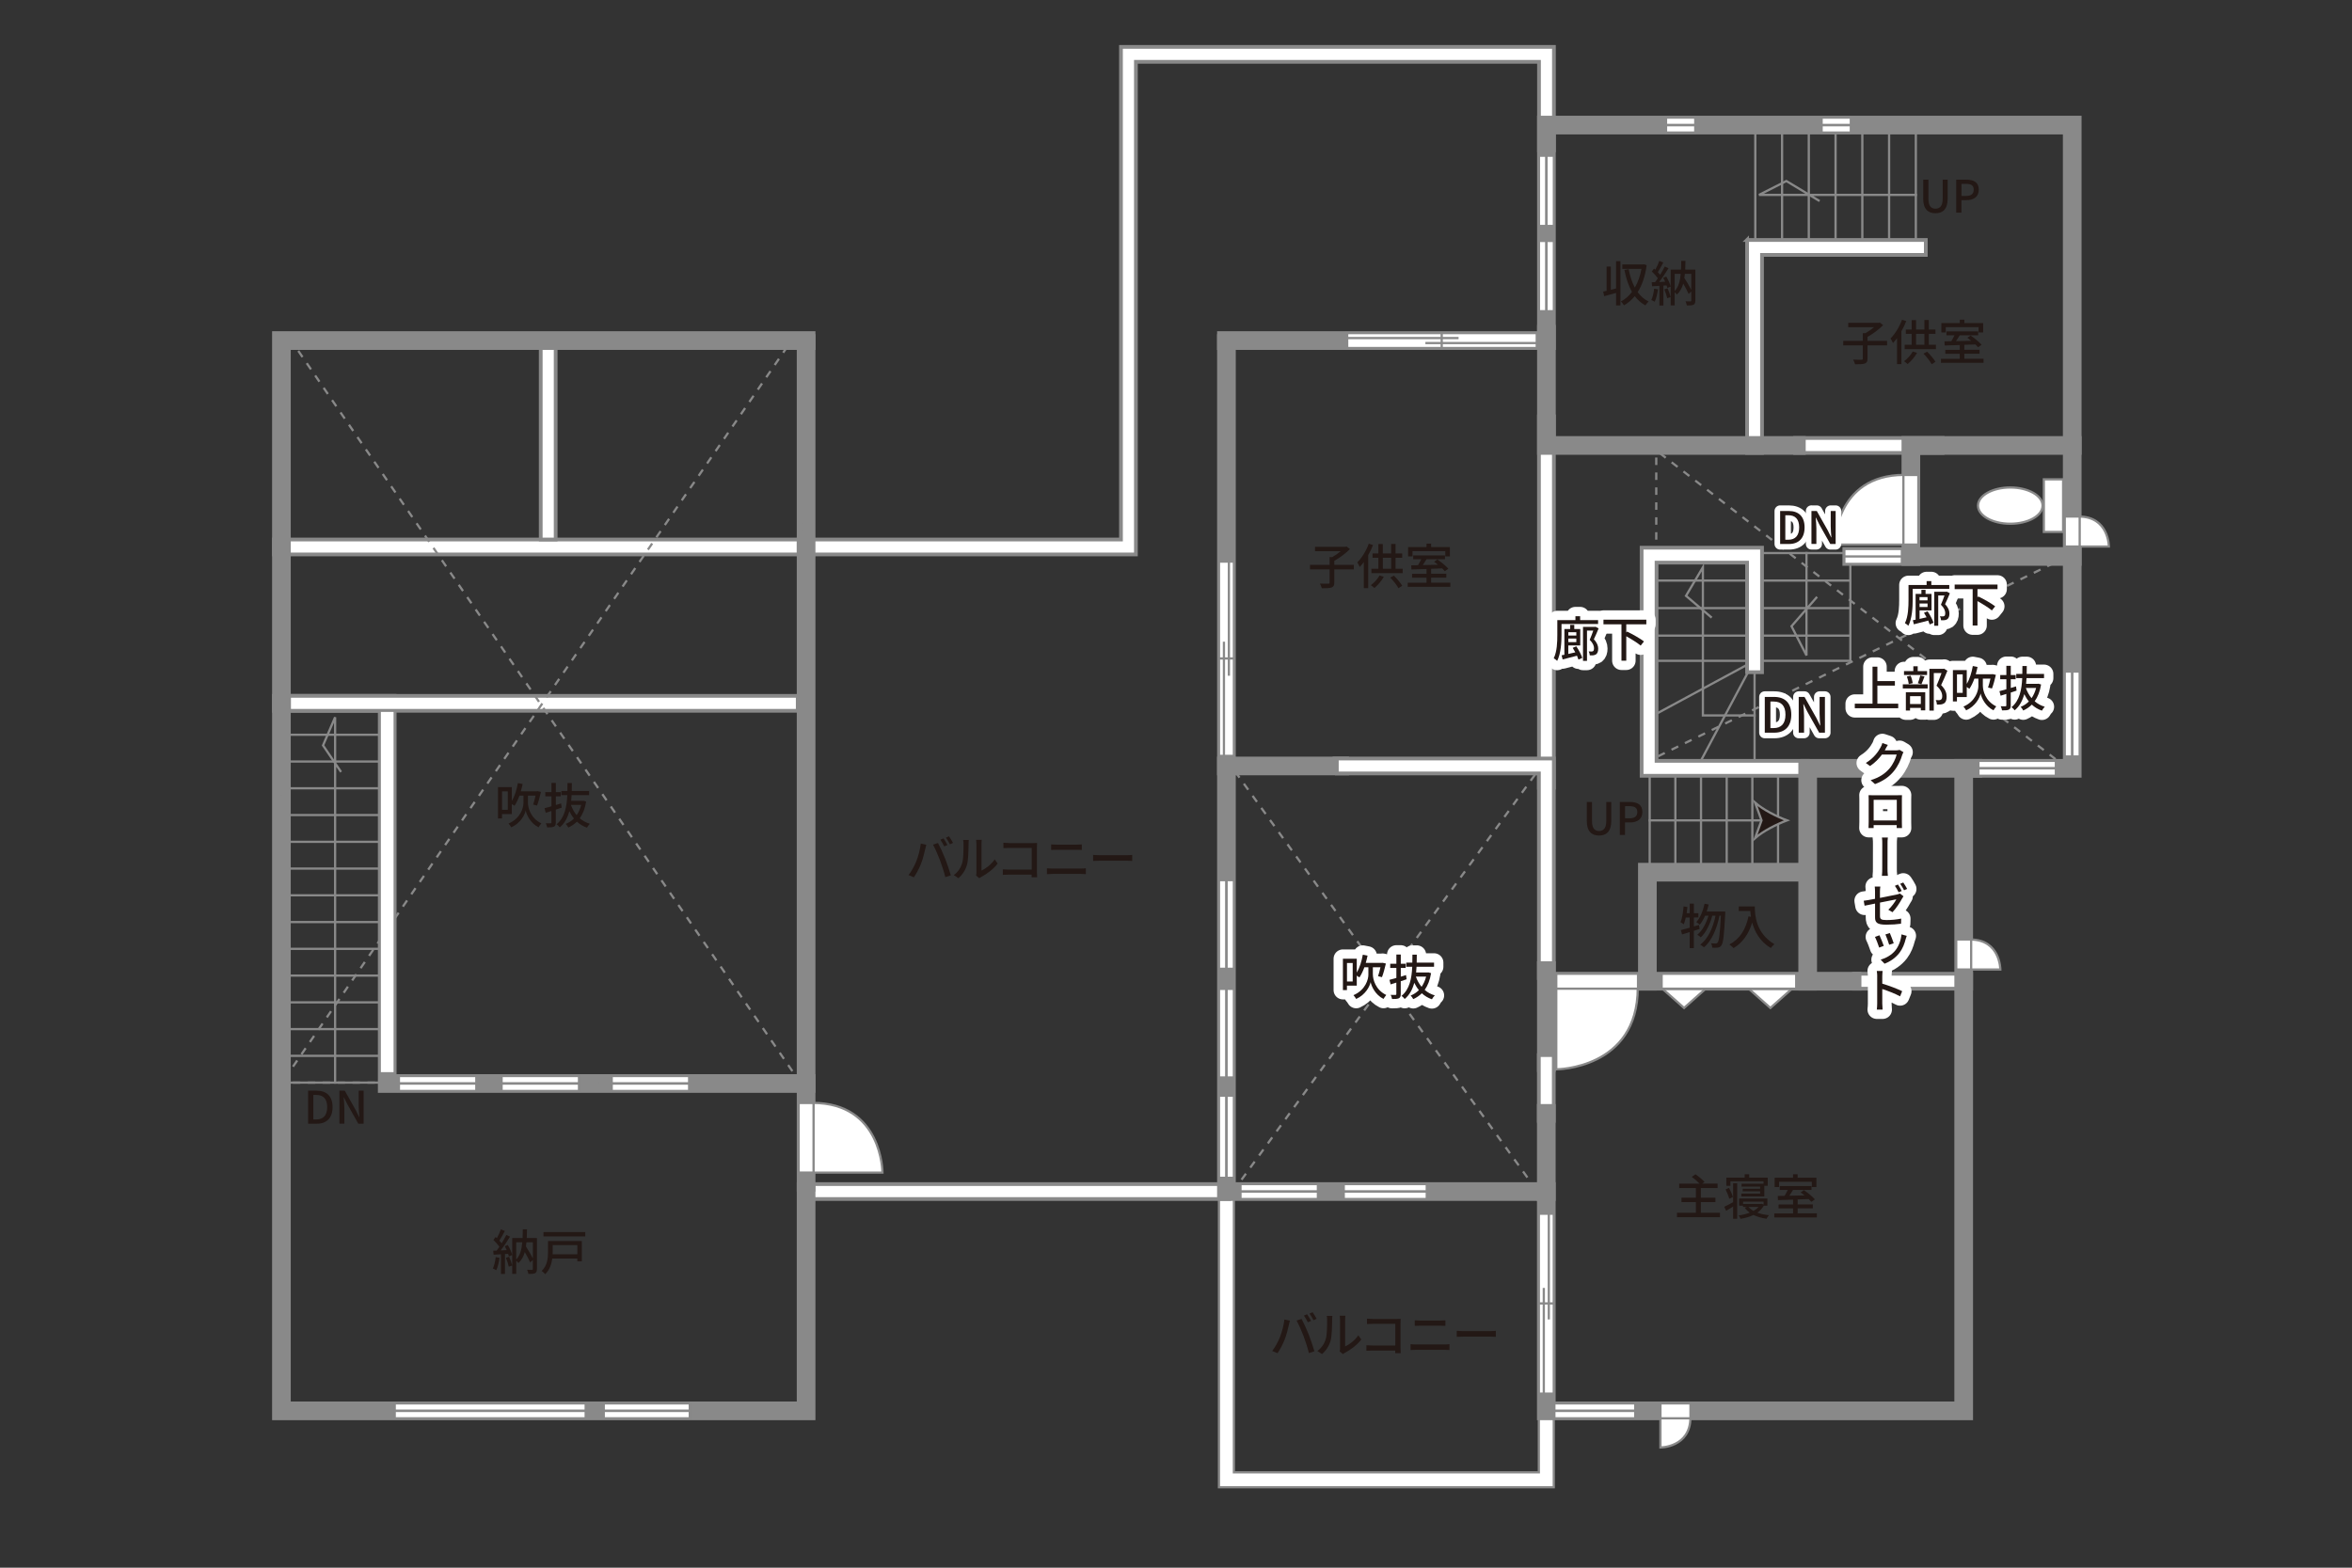 <?xml version="1.0" encoding="UTF-8"?><svg xmlns="http://www.w3.org/2000/svg" viewBox="0 0 630 420"><rect x="0" y="0" width="630" height="420" fill="#333333" stroke="none"/><defs><style>.cls-1,.cls-2,.cls-3,.cls-4,.cls-5,.cls-6,.cls-7,.cls-8{stroke:#898989;}.cls-1,.cls-2,.cls-6,.cls-7,.cls-8{stroke-width:.6px;}.cls-1,.cls-3,.cls-4,.cls-9,.cls-6,.cls-10,.cls-8{fill:none;}.cls-1,.cls-4,.cls-5,.cls-7{stroke-linecap:square;}.cls-11,.cls-2{fill:#231815;}.cls-3,.cls-4,.cls-10{stroke-width:5px;}.cls-12{stroke:#8a8a8a;stroke-width:.6px;}.cls-12,.cls-5,.cls-7{fill:#fff;}.cls-9{stroke-width:3px;}.cls-9,.cls-10{stroke:#fff;stroke-linejoin:round;}.cls-6{stroke-dasharray:2 2;stroke-miterlimit:10;}</style></defs><g id="_罫線"><line class="cls-1" x1="513.17" y1="66.29" x2="513.17" y2="34.54"/><line class="cls-1" x1="506.01" y1="66.29" x2="506.01" y2="34.54"/><line class="cls-1" x1="498.84" y1="66.29" x2="498.84" y2="34.54"/><line class="cls-1" x1="491.67" y1="66.29" x2="491.67" y2="34.54"/><line class="cls-1" x1="484.5" y1="66.29" x2="484.5" y2="34.54"/><line class="cls-1" x1="477.34" y1="66.29" x2="477.34" y2="34.54"/><line class="cls-1" x1="470.17" y1="66.29" x2="470.17" y2="34.54"/><polyline class="cls-1" points="513.17 52.21 480.84 52.21 471.17 52.21 478.49 48.5 487.13 53.71"/><polyline class="cls-1" points="495.63 151.17 495.63 177.04 441.72 177.04"/><line class="cls-1" x1="469.97" y1="174.79" x2="469.97" y2="205.84"/><line class="cls-1" x1="467.63" y1="178.29" x2="442.63" y2="191.79"/><line class="cls-1" x1="468.38" y1="179.79" x2="454.51" y2="205.84"/><line class="cls-1" x1="495.63" y1="170.29" x2="442.38" y2="170.29"/><line class="cls-1" x1="495.63" y1="162.92" x2="442.38" y2="162.92"/><line class="cls-1" x1="495.63" y1="155.54" x2="442.38" y2="155.54"/><line class="cls-1" x1="495.63" y1="148.17" x2="442.38" y2="148.17"/><line class="cls-1" x1="441.88" y1="207.29" x2="441.88" y2="234.92"/><line class="cls-1" x1="448.76" y1="207.29" x2="448.76" y2="234.92"/><line class="cls-1" x1="455.63" y1="207.29" x2="455.63" y2="234.92"/><line class="cls-1" x1="462.51" y1="207.29" x2="462.51" y2="234.92"/><line class="cls-1" x1="469.38" y1="207.29" x2="469.38" y2="234.92"/><line class="cls-1" x1="476.26" y1="207.29" x2="476.26" y2="234.92"/><line class="cls-1" x1="472.63" y1="219.79" x2="441.88" y2="219.79"/><path class="cls-2" d="M478.67,219.79c-2.84,1.05-6.36,2.85-8.55,4.75l1.72-4.75-1.72-4.75c2.18,1.9,5.71,3.7,8.55,4.75Z"/><polyline class="cls-1" points="483.88 148.17 483.88 166.29 483.88 175.59 479.87 167.77 486.52 160.13"/><polyline class="cls-1" points="469.97 191.67 456.13 191.67 456.13 158.04 456.13 151.98 451.61 159.63 458.26 165.28"/><line class="cls-1" x1="102.13" y1="290.04" x2="76.38" y2="290.04"/><line class="cls-1" x1="102.13" y1="282.87" x2="76.38" y2="282.87"/><line class="cls-1" x1="102.13" y1="275.71" x2="76.38" y2="275.71"/><line class="cls-1" x1="102.13" y1="268.54" x2="76.38" y2="268.54"/><line class="cls-1" x1="102.13" y1="261.37" x2="76.38" y2="261.37"/><line class="cls-1" x1="102.13" y1="254.2" x2="76.38" y2="254.2"/><line class="cls-1" x1="102.13" y1="247.03" x2="76.38" y2="247.03"/><line class="cls-1" x1="102.13" y1="239.86" x2="76.38" y2="239.86"/><line class="cls-1" x1="102.13" y1="232.7" x2="76.38" y2="232.7"/><line class="cls-1" x1="102.13" y1="225.53" x2="76.38" y2="225.53"/><line class="cls-1" x1="102.13" y1="218.36" x2="76.38" y2="218.36"/><line class="cls-1" x1="102.13" y1="211.19" x2="76.38" y2="211.19"/><line class="cls-1" x1="102.13" y1="204.02" x2="76.38" y2="204.02"/><line class="cls-1" x1="102.13" y1="196.85" x2="76.38" y2="196.85"/><polyline class="cls-1" points="89.76 290.04 89.76 201.04 89.76 192.16 86.53 199.7 91.19 206.57"/><rect class="cls-6" x="443.64" y="119.34" width="110.12" height="84.5"/><path class="cls-7" d="M338.58,394.45h-8.07v-74.53h-4v78.53h89.68v-22.49h-4v18.49h-73.61"/><rect class="cls-6" x="327.67" y="205.21" width="86.17" height="114.02"/><rect class="cls-12" x="547.46" y="128.42" width="5.16" height="14.09"/><path class="cls-12" d="M538.47,140.32c4.77,0,8.65-2.17,8.65-4.86s-3.88-4.86-8.65-4.86-8.64,2.17-8.64,4.86,3.87,4.86,8.64,4.86Z"/></g><g id="_外壁"><rect class="cls-5" x="73.38" y="144.54" width="142.06" height="4"/><rect class="cls-5" x="144.84" y="89.54" width="4" height="55"/><rect class="cls-5" x="412.22" y="111.54" width="4" height="99.5"/><rect class="cls-5" x="215.75" y="317.23" width="113.5" height="4"/><path class="cls-5" d="M300.26,12.56v131.98h-86.34v4h90.34V16.56h107.97v23.73h4V12.56h-115.97Z"/><rect class="cls-5" x="496.59" y="260.88" width="31.4" height="4"/><path class="cls-5" d="M443.72,203.84v-53.11h24.25v29.36h4v-33.36h-32.25v61.11h44.53v-4h-40.53Z"/><path class="cls-5" d="M467.97,64.29v57.05h4v-53.05h43.87v-4h-47.87Z"/><rect class="cls-5" x="480.84" y="117.34" width="39.5" height="4"/><polyline class="cls-3" points="482.26 205.84 499.22 205.84 530.92 205.84"/><polyline class="cls-4" points="215.92 290.28 103.72 290.28 103.72 188.43 75.38 188.43"/><polyline class="cls-3" points="326.34 319.23 414.19 319.23 414.19 377.98 525.99 377.98 525.99 205.84 555.06 205.84 555.06 33.51 414.22 33.51 414.22 91.24 326.01 91.24"/><polyline class="cls-4" points="215.92 91.24 75.38 91.24 75.38 377.98 215.92 377.98 215.92 319.23 215.92 319.23"/><line class="cls-3" x1="215.92" y1="319.23" x2="215.92" y2="89.54"/><line class="cls-3" x1="328.51" y1="89.54" x2="328.51" y2="320.92"/><line class="cls-4" x1="358.84" y1="205.21" x2="328.51" y2="205.21"/><path class="cls-5" d="M358.08,203.21v4h54.13v54.83h4v-58.83h-58.13Z"/><line class="cls-4" x1="414.21" y1="284.67" x2="414.21" y2="260.04"/><rect class="cls-5" x="412.19" y="282.67" width="4" height="17.62"/><line class="cls-4" x1="414.19" y1="319.23" x2="414.19" y2="298.29"/><line class="cls-3" x1="412.97" y1="262.88" x2="498.59" y2="262.88"/><line class="cls-4" x1="484.2" y1="206.59" x2="484.2" y2="262.88"/><polyline class="cls-4" points="441.26 262.88 441.26 233.67 483.63 233.67"/><polyline class="cls-4" points="414.22 89.54 414.22 119.34 481.17 119.34"/><polyline class="cls-4" points="555.06 119.34 511.84 119.34 511.84 149.08 555.06 149.08"/><line class="cls-4" x1="511.84" y1="149.08" x2="496.01" y2="149.08"/><rect class="cls-5" x="77.43" y="186.43" width="136.25" height="4"/></g><g id="_パーツ"><path class="cls-7" d="M491.38,145.9h18.67v-18.67c-18.64,0-18.67,18.67-18.67,18.67Z"/><polygon class="cls-7" points="513.84 127.25 509.84 127.25 509.84 145.9 513.84 145.9 513.84 127.25 513.84 127.25"/><polygon class="cls-7" points="509.43 151.08 509.43 147.08 494.02 147.08 494.02 151.08 509.43 151.08 509.43 151.08"/><line class="cls-8" x1="494.01" y1="149.08" x2="509.43" y2="149.08"/><path class="cls-7" d="M416.86,286.49v-21.83h21.83c0,21.8-21.83,21.83-21.83,21.83Z"/><polygon class="cls-7" points="438.76 260.88 438.76 264.88 416.86 264.88 416.86 260.88 438.76 260.88 438.76 260.88"/><rect class="cls-6" x="75.38" y="91.24" width="139.12" height="198.81"/><line class="cls-6" x1="213.17" y1="89.54" x2="75.38" y2="290.28"/><line class="cls-6" x1="214.51" y1="290.28" x2="76.84" y2="89.54"/><line class="cls-6" x1="330.84" y1="206.71" x2="411.84" y2="319.23"/><line class="cls-6" x1="411.17" y1="207.54" x2="329.67" y2="320.04"/><path class="cls-7" d="M236.38,314.15h-18.67v-18.67c18.64,0,18.67,18.67,18.67,18.67Z"/><polygon class="cls-7" points="213.92 295.5 217.92 295.5 217.92 314.15 213.92 314.15 213.92 295.5 213.92 295.5"/><polygon class="cls-7" points="101.72 190.43 105.72 190.43 105.72 287.54 101.72 287.54 101.72 190.43 101.72 190.43"/><polygon class="cls-7" points="127.59 288.28 127.59 292.28 106.85 292.28 106.85 288.28 127.59 288.28 127.59 288.28"/><line class="cls-8" x1="106.85" y1="290.28" x2="127.59" y2="290.28"/><line class="cls-8" x1="106.85" y1="290.28" x2="127.59" y2="290.28"/><polygon class="cls-7" points="155.09 288.28 155.09 292.28 134.35 292.28 134.35 288.28 155.09 288.28 155.09 288.28"/><line class="cls-8" x1="134.35" y1="290.28" x2="155.09" y2="290.28"/><line class="cls-8" x1="134.35" y1="290.28" x2="155.09" y2="290.28"/><polygon class="cls-7" points="184.59 288.28 184.59 292.28 163.85 292.28 163.85 288.28 184.59 288.28 184.59 288.28"/><line class="cls-8" x1="163.85" y1="290.28" x2="184.59" y2="290.28"/><line class="cls-8" x1="163.85" y1="290.28" x2="184.59" y2="290.28"/><polygon class="cls-7" points="156.88 375.98 156.88 379.98 105.73 379.98 105.73 375.98 156.88 375.98 156.88 375.98"/><line class="cls-8" x1="105.72" y1="377.98" x2="156.88" y2="377.98"/><line class="cls-8" x1="105.72" y1="377.98" x2="156.88" y2="377.98"/><polygon class="cls-7" points="184.76 375.98 184.76 379.98 161.72 379.98 161.72 375.98 184.76 375.98 184.76 375.98"/><line class="cls-8" x1="161.72" y1="377.98" x2="184.76" y2="377.98"/><line class="cls-8" x1="161.72" y1="377.98" x2="184.76" y2="377.98"/><polygon class="cls-7" points="330.51 259.55 326.51 259.55 326.51 235.8 330.51 235.8 330.51 259.55 330.51 259.55"/><line class="cls-8" x1="328.51" y1="235.8" x2="328.51" y2="259.54"/><line class="cls-8" x1="328.51" y1="235.8" x2="328.51" y2="259.54"/><polygon class="cls-7" points="330.51 288.67 326.51 288.67 326.51 264.93 330.51 264.93 330.51 288.67 330.51 288.67"/><line class="cls-8" x1="328.51" y1="264.93" x2="328.51" y2="288.67"/><line class="cls-8" x1="328.51" y1="264.93" x2="328.51" y2="288.67"/><polygon class="cls-7" points="330.51 315.55 326.51 315.55 326.51 293.54 330.51 293.54 330.51 315.55 330.51 315.55"/><line class="cls-8" x1="328.51" y1="293.54" x2="328.51" y2="315.54"/><line class="cls-8" x1="328.51" y1="293.54" x2="328.51" y2="315.54"/><polygon class="cls-7" points="353.01 317.23 353.01 321.23 332.27 321.23 332.27 317.23 353.01 317.23 353.01 317.23"/><line class="cls-8" x1="332.26" y1="319.23" x2="353.01" y2="319.23"/><line class="cls-8" x1="332.26" y1="319.23" x2="353.01" y2="319.23"/><polygon class="cls-7" points="382.17 317.23 382.17 321.23 359.93 321.23 359.93 317.23 382.17 317.23 382.17 317.23"/><line class="cls-8" x1="359.93" y1="319.23" x2="382.17" y2="319.23"/><line class="cls-8" x1="359.93" y1="319.23" x2="382.17" y2="319.23"/><polygon class="cls-7" points="438.01 375.98 438.01 379.98 416.35 379.98 416.35 375.98 438.01 375.98 438.01 375.98"/><line class="cls-8" x1="416.35" y1="377.98" x2="438.01" y2="377.98"/><line class="cls-8" x1="416.35" y1="377.98" x2="438.01" y2="377.98"/><polygon class="cls-7" points="527.99 259.88 523.99 259.88 523.99 251.72 527.99 251.72 527.99 259.88 527.99 259.88"/><line class="cls-8" x1="525.99" y1="251.72" x2="525.99" y2="259.88"/><line class="cls-8" x1="525.99" y1="251.72" x2="525.99" y2="259.88"/><polygon class="cls-7" points="550.68 203.84 550.68 207.84 529.93 207.84 529.93 203.84 550.68 203.84 550.68 203.84"/><line class="cls-8" x1="529.93" y1="205.84" x2="550.67" y2="205.84"/><line class="cls-8" x1="529.93" y1="205.84" x2="550.67" y2="205.84"/><polygon class="cls-7" points="557.06 202.67 553.06 202.67 553.06 179.92 557.06 179.92 557.06 202.67 557.06 202.67"/><line class="cls-8" x1="555.06" y1="179.92" x2="555.06" y2="202.67"/><line class="cls-8" x1="555.06" y1="179.92" x2="555.06" y2="202.67"/><polygon class="cls-7" points="495.76 31.51 495.76 35.51 487.93 35.51 487.93 31.51 495.76 31.51 495.76 31.51"/><line class="cls-8" x1="487.93" y1="33.51" x2="495.76" y2="33.51"/><line class="cls-8" x1="487.93" y1="33.51" x2="495.76" y2="33.51"/><polygon class="cls-7" points="454.09 31.51 454.09 35.51 446.26 35.51 446.26 31.51 454.09 31.51 454.09 31.51"/><line class="cls-8" x1="446.26" y1="33.51" x2="454.09" y2="33.51"/><line class="cls-8" x1="446.26" y1="33.51" x2="454.09" y2="33.51"/><polygon class="cls-7" points="416.22 60.54 412.22 60.54 412.22 41.72 416.22 41.72 416.22 60.54 416.22 60.54"/><line class="cls-8" x1="414.22" y1="41.72" x2="414.22" y2="60.54"/><line class="cls-8" x1="414.22" y1="41.72" x2="414.22" y2="60.54"/><polygon class="cls-7" points="416.22 83.38 412.22 83.38 412.22 64.55 416.22 64.55 416.22 83.38 416.22 83.38"/><line class="cls-8" x1="414.22" y1="64.55" x2="414.22" y2="83.38"/><line class="cls-8" x1="414.22" y1="64.55" x2="414.22" y2="83.38"/><polygon class="cls-7" points="326.51 150.46 330.51 150.46 330.51 202.51 326.51 202.51 326.51 150.46 326.51 150.46"/><line class="cls-8" x1="330.51" y1="176.41" x2="326.51" y2="176.41"/><line class="cls-8" x1="329.17" y1="150.46" x2="329.17" y2="181.04"/><line class="cls-8" x1="327.84" y1="171.92" x2="327.84" y2="202.51"/><polygon class="cls-7" points="412.19 325.17 416.19 325.17 416.19 373.37 412.19 373.37 412.19 325.17 412.19 325.17"/><line class="cls-8" x1="416.19" y1="349.2" x2="412.19" y2="349.2"/><line class="cls-8" x1="414.86" y1="325.17" x2="414.86" y2="353.49"/><line class="cls-8" x1="413.52" y1="345.05" x2="413.52" y2="373.37"/><polyline class="cls-7" points="445.69 265.25 451.09 270.04 456.48 265.25"/><polyline class="cls-7" points="468.82 265.25 474.21 270.04 479.6 265.25"/><polygon class="cls-7" points="445.08 260.88 445.08 264.88 481.13 264.88 481.13 260.88 445.08 260.88 445.08 260.88"/><polygon class="cls-7" points="360.85 93.24 360.85 89.24 411.63 89.24 411.63 93.24 360.85 93.24 360.85 93.24"/><line class="cls-8" x1="386.17" y1="89.24" x2="386.17" y2="93.24"/><line class="cls-8" x1="360.85" y1="90.57" x2="390.69" y2="90.57"/><line class="cls-8" x1="381.8" y1="91.91" x2="411.63" y2="91.91"/><line class="cls-6" x1="553.76" y1="205.84" x2="444.76" y2="121.54"/><line class="cls-6" x1="553.76" y1="149.08" x2="443.72" y2="202.81"/><path class="cls-7" d="M564.88,146.42h-8.03v-8.03c8.02,0,8.03,8.03,8.03,8.03Z"/><polygon class="cls-7" points="553.06 138.38 557.06 138.38 557.06 146.42 553.06 146.42 553.06 138.38 553.06 138.38"/><path class="cls-7" d="M535.81,259.74h-8.03v-8.03c8.02,0,8.03,8.03,8.03,8.03Z"/><polygon class="cls-7" points="523.99 251.69 527.99 251.69 527.99 259.74 523.99 259.74 523.99 251.69 523.99 251.69"/><path class="cls-7" d="M444.76,387.8v-8.03h8.03c0,8.02-8.03,8.03-8.03,8.03Z"/><polygon class="cls-7" points="452.81 375.98 452.81 379.98 444.76 379.98 444.76 375.98 452.81 375.98 452.81 375.98"/></g><g id="_文字"><path class="cls-11" d="M141.42,215.16c0,1.16.66,4.04,3.58,5.43-.22.27-.59.77-.74,1.05-2.21-1.09-3.22-3.38-3.45-4.5-.23,1.14-1.35,3.37-3.87,4.51-.14-.26-.49-.77-.73-1.01,3.26-1.4,4-4.28,4-5.47v-2.01h-1.07c-.38,1.05-.83,1.99-1.33,2.72-.16-.13-.44-.31-.71-.48v2.69h-2.63v1.18h-1.08v-8.39h3.71v3.69c.77-1.26,1.31-3.02,1.62-4.78l1.27.25c-.13.66-.3,1.31-.48,1.95h4.32l.19-.03.88.2c-.3,1.29-.69,2.74-1.05,3.65l-1.05-.26c.21-.61.46-1.51.65-2.39h-2.04v2ZM136.01,212.01h-1.53v4.95h1.53v-4.95Z"/><path class="cls-11" d="M150.44,216.38c-.51.17-1.04.35-1.56.52v3.43c0,.62-.13.95-.51,1.14-.38.17-.94.21-1.82.2-.04-.3-.19-.78-.35-1.11.55.03,1.08.03,1.25.01.18,0,.25-.05.25-.25v-3.05c-.55.17-1.07.34-1.53.48l-.31-1.22c.52-.13,1.16-.31,1.85-.51v-2.68h-1.65v-1.12h1.65v-2.47h1.18v2.47h1.31v1.12h-1.31v2.34c.47-.14.94-.29,1.4-.43l.16,1.12ZM157.01,214.73c-.3,1.87-.9,3.35-1.72,4.5.75.65,1.66,1.16,2.71,1.47-.26.23-.61.73-.77,1.04-1.05-.36-1.95-.91-2.7-1.61-.68.66-1.44,1.18-2.3,1.57-.14-.29-.46-.74-.69-.97.82-.31,1.56-.81,2.2-1.44-.48-.58-.88-1.24-1.24-1.96-.46,1.72-1.23,3.22-2.56,4.33-.2-.27-.56-.65-.87-.82,2.2-1.77,2.74-4.72,2.89-7.81h-1.6v-1.12h1.62c.01-.72.03-1.42.03-2.12h1.17c0,.7-.01,1.4-.03,2.12h4.65v1.12h-4.69c-.03.52-.07,1.03-.12,1.53h3.08l.21-.03.73.21ZM152.93,215.65c.35,1.01.87,1.95,1.53,2.74.53-.77.95-1.69,1.22-2.74h-2.76Z"/><path class="cls-11" d="M133.8,336.99c-.17,1.22-.47,2.48-.87,3.31-.2-.14-.68-.36-.92-.46.39-.78.64-1.92.77-3.04l1.03.18ZM136.01,333.54c.52.84,1.03,1.96,1.18,2.69l-.88.39c-.04-.21-.12-.44-.21-.7l-.84.05v5.34h-1.08v-5.28c-.72.04-1.38.08-1.96.12l-.1-1.07.91-.03c.23-.31.49-.66.74-1.03-.4-.58-1.04-1.29-1.61-1.82l.58-.79c.12.09.23.2.35.3.4-.71.83-1.65,1.07-2.35l1.07.42c-.46.87-1,1.87-1.47,2.59.23.25.46.49.62.71.47-.77.91-1.56,1.24-2.22l1,.45c-.73,1.18-1.66,2.6-2.51,3.69.52-.01,1.07-.04,1.62-.08-.17-.36-.35-.73-.53-1.05l.82-.34ZM136.38,336.7c.33.74.68,1.72.82,2.35l-.92.31c-.13-.64-.44-1.62-.77-2.38l.87-.29ZM143.81,339.99c0,.58-.12.92-.49,1.12-.38.18-.95.19-1.79.19-.04-.3-.19-.82-.35-1.12.56.04,1.14.03,1.31.03s.23-.05.23-.23v-2.41l-.71.65c-.31-.73-.87-1.79-1.44-2.77-.34,1.18-.87,2.18-1.72,2.94-.12-.19-.35-.45-.57-.64v3.52h-1.08v-9.58h2.78c.03-.74.04-1.52.05-2.34h1.13c-.01.81-.03,1.59-.06,2.34h2.72v8.29ZM138.27,337.43c1.05-1.09,1.46-2.68,1.62-4.6h-1.62v4.6ZM141.01,332.83c-.03.39-.08.75-.13,1.12.68,1.03,1.4,2.27,1.85,3.18v-4.3h-1.72Z"/><path class="cls-11" d="M155.86,337.91h-1.22v-.74h-6.71c-.2,1.48-.7,3.07-1.9,4.19-.18-.23-.68-.69-.94-.86,1.55-1.46,1.7-3.54,1.7-5.13v-2.89h9.06v5.43ZM156.77,330.09v1.16h-11.19v-1.16h11.19ZM148.04,333.59v1.79c0,.21,0,.43-.01.65h6.62v-2.44h-6.6Z"/><path class="cls-11" d="M367.74,261.14c0,1.16.66,4.04,3.58,5.43-.22.27-.59.77-.74,1.05-2.21-1.09-3.22-3.38-3.45-4.5-.23,1.14-1.35,3.37-3.87,4.51-.14-.26-.49-.77-.73-1.01,3.26-1.4,4-4.28,4-5.47v-2.01h-1.07c-.38,1.05-.83,1.99-1.33,2.72-.16-.13-.44-.31-.71-.48v2.69h-2.63v1.18h-1.08v-8.39h3.71v3.69c.77-1.26,1.31-3.02,1.62-4.78l1.27.25c-.13.66-.3,1.31-.48,1.95h4.32l.19-.03.88.2c-.3,1.29-.69,2.74-1.05,3.65l-1.05-.26c.21-.61.46-1.51.65-2.39h-2.04v2ZM362.33,258h-1.53v4.95h1.53v-4.95Z"/><path class="cls-11" d="M376.76,262.36c-.51.17-1.04.35-1.56.52v3.43c0,.62-.13.95-.51,1.14-.38.17-.94.21-1.82.2-.04-.3-.19-.78-.35-1.11.55.03,1.08.03,1.25.01.18,0,.25-.05.25-.25v-3.05c-.55.17-1.07.34-1.53.48l-.31-1.22c.52-.13,1.16-.31,1.85-.51v-2.68h-1.65v-1.12h1.65v-2.47h1.18v2.47h1.31v1.12h-1.31v2.34c.47-.14.94-.29,1.4-.43l.16,1.12ZM383.33,260.71c-.3,1.87-.9,3.35-1.72,4.5.75.65,1.66,1.16,2.71,1.47-.26.23-.61.73-.77,1.04-1.05-.36-1.95-.91-2.7-1.61-.68.66-1.44,1.18-2.3,1.57-.14-.29-.46-.74-.69-.97.82-.31,1.56-.81,2.2-1.44-.48-.58-.88-1.24-1.24-1.96-.46,1.72-1.23,3.22-2.56,4.33-.2-.27-.56-.65-.87-.82,2.2-1.77,2.74-4.72,2.89-7.81h-1.6v-1.12h1.62c.01-.72.03-1.42.03-2.12h1.17c0,.7-.01,1.4-.03,2.12h4.65v1.12h-4.69c-.03.52-.07,1.03-.12,1.53h3.08l.21-.03.73.21ZM379.25,261.64c.35,1.01.87,1.95,1.53,2.74.53-.77.95-1.69,1.22-2.74h-2.76Z"/><path class="cls-10" d="M367.74,261.14c0,1.16.66,4.04,3.58,5.43-.22.27-.59.77-.74,1.05-2.21-1.09-3.22-3.38-3.45-4.5-.23,1.14-1.35,3.37-3.87,4.51-.14-.26-.49-.77-.73-1.01,3.26-1.4,4-4.28,4-5.47v-2.01h-1.07c-.38,1.05-.83,1.99-1.33,2.72-.16-.13-.44-.31-.71-.48v2.69h-2.63v1.18h-1.08v-8.39h3.71v3.69c.77-1.26,1.31-3.02,1.62-4.78l1.27.25c-.13.66-.3,1.31-.48,1.95h4.32l.19-.03.88.2c-.3,1.29-.69,2.74-1.05,3.65l-1.05-.26c.21-.61.46-1.51.65-2.39h-2.04v2ZM362.33,258h-1.53v4.95h1.53v-4.95Z"/><path class="cls-10" d="M376.76,262.36c-.51.17-1.04.35-1.56.52v3.43c0,.62-.13.95-.51,1.14-.38.17-.94.21-1.82.2-.04-.3-.19-.78-.35-1.11.55.03,1.08.03,1.25.01.18,0,.25-.05.25-.25v-3.05c-.55.17-1.07.34-1.53.48l-.31-1.22c.52-.13,1.16-.31,1.85-.51v-2.68h-1.65v-1.12h1.65v-2.47h1.18v2.47h1.31v1.12h-1.31v2.34c.47-.14.94-.29,1.4-.43l.16,1.12ZM383.33,260.71c-.3,1.87-.9,3.35-1.72,4.5.75.65,1.66,1.16,2.71,1.47-.26.23-.61.73-.77,1.04-1.05-.36-1.95-.91-2.7-1.61-.68.66-1.44,1.18-2.3,1.57-.14-.29-.46-.74-.69-.97.82-.31,1.56-.81,2.2-1.44-.48-.58-.88-1.24-1.24-1.96-.46,1.72-1.23,3.22-2.56,4.33-.2-.27-.56-.65-.87-.82,2.2-1.77,2.74-4.72,2.89-7.81h-1.6v-1.12h1.62c.01-.72.03-1.42.03-2.12h1.17c0,.7-.01,1.4-.03,2.12h4.65v1.12h-4.69c-.03.52-.07,1.03-.12,1.53h3.08l.21-.03.73.21ZM379.25,261.64c.35,1.01.87,1.95,1.53,2.74.53-.77.95-1.69,1.22-2.74h-2.76Z"/><path class="cls-11" d="M367.74,261.14c0,1.16.66,4.04,3.58,5.43-.22.27-.59.77-.74,1.05-2.21-1.09-3.22-3.38-3.45-4.5-.23,1.14-1.35,3.37-3.87,4.51-.14-.26-.49-.77-.73-1.01,3.26-1.4,4-4.28,4-5.47v-2.01h-1.07c-.38,1.05-.83,1.99-1.33,2.72-.16-.13-.44-.31-.71-.48v2.69h-2.63v1.18h-1.08v-8.39h3.71v3.69c.77-1.26,1.31-3.02,1.62-4.78l1.27.25c-.13.66-.3,1.31-.48,1.95h4.32l.19-.03.88.2c-.3,1.29-.69,2.74-1.05,3.65l-1.05-.26c.21-.61.46-1.51.65-2.39h-2.04v2ZM362.33,258h-1.53v4.95h1.53v-4.95Z"/><path class="cls-11" d="M376.76,262.36c-.51.17-1.04.35-1.56.52v3.43c0,.62-.13.95-.51,1.14-.38.17-.94.21-1.82.2-.04-.3-.19-.78-.35-1.11.55.03,1.08.03,1.25.01.18,0,.25-.05.25-.25v-3.05c-.55.17-1.07.34-1.53.48l-.31-1.22c.52-.13,1.16-.31,1.85-.51v-2.68h-1.65v-1.12h1.65v-2.47h1.18v2.47h1.31v1.12h-1.31v2.34c.47-.14.94-.29,1.4-.43l.16,1.12ZM383.33,260.71c-.3,1.87-.9,3.35-1.72,4.5.75.65,1.66,1.16,2.71,1.47-.26.23-.61.73-.77,1.04-1.05-.36-1.95-.91-2.7-1.61-.68.66-1.44,1.18-2.3,1.57-.14-.29-.46-.74-.69-.97.82-.31,1.56-.81,2.2-1.44-.48-.58-.88-1.24-1.24-1.96-.46,1.72-1.23,3.22-2.56,4.33-.2-.27-.56-.65-.87-.82,2.2-1.77,2.74-4.72,2.89-7.81h-1.6v-1.12h1.62c.01-.72.03-1.42.03-2.12h1.17c0,.7-.01,1.4-.03,2.12h4.65v1.12h-4.69c-.03.52-.07,1.03-.12,1.53h3.08l.21-.03.73.21ZM379.25,261.64c.35,1.01.87,1.95,1.53,2.74.53-.77.95-1.69,1.22-2.74h-2.76Z"/><path class="cls-11" d="M512.33,157.76v2.91c0,2.01-.16,5.02-1.16,6.98-.2-.22-.68-.58-.92-.7.9-1.82.96-4.42.96-6.28v-3.95h4.85v-1.04h1.26v1.04h4.81v1.04h-9.8ZM516.31,163.76c.65.96,1.34,2.25,1.6,3.08l-1.03.46c-.09-.3-.22-.65-.39-1.04-1.37.36-2.76.71-3.85,1l-.27-1.1c.22-.04.47-.09.74-.14v-6.9h1.55v-1.1h1.11v1.1h1.6v4.41h-3.2v2.28c.6-.13,1.23-.27,1.88-.43-.22-.42-.47-.83-.7-1.21l.96-.39ZM514.16,159.97v.88h2.14v-.88h-2.14ZM516.31,162.63v-.95h-2.14v.95h2.14ZM522.29,158.93c-.38.94-.86,2.04-1.29,2.94.91.95,1.16,1.77,1.17,2.47,0,.74-.17,1.25-.57,1.55-.21.14-.45.22-.73.26-.27.03-.62.03-.95.01-.01-.3-.13-.75-.3-1.05.29.03.54.04.77.03.14,0,.29-.04.4-.1.2-.13.26-.4.26-.77,0-.61-.25-1.37-1.16-2.26.35-.78.7-1.73.96-2.48h-1.68v8.11h-1.06v-9.1h3.17l.18-.04.82.44Z"/><path class="cls-11" d="M529.68,157.85v2.2l.22-.26c1.48.71,3.52,1.87,4.52,2.65l-.88,1.1c-.83-.7-2.46-1.72-3.86-2.5v6.54h-1.29v-9.74h-4.82v-1.23h11.48v1.23h-5.37Z"/><path class="cls-10" d="M512.33,157.76v2.91c0,2.01-.16,5.02-1.16,6.98-.2-.22-.68-.58-.92-.7.9-1.82.96-4.42.96-6.28v-3.95h4.85v-1.04h1.26v1.04h4.81v1.04h-9.8ZM516.31,163.76c.65.96,1.34,2.25,1.6,3.08l-1.03.46c-.09-.3-.22-.65-.39-1.04-1.37.36-2.76.71-3.85,1l-.27-1.1c.22-.04.47-.09.74-.14v-6.9h1.55v-1.1h1.11v1.1h1.6v4.41h-3.2v2.28c.6-.13,1.23-.27,1.88-.43-.22-.42-.47-.83-.7-1.21l.96-.39ZM514.16,159.97v.88h2.14v-.88h-2.14ZM516.31,162.63v-.95h-2.14v.95h2.14ZM522.29,158.93c-.38.94-.86,2.04-1.29,2.94.91.95,1.16,1.77,1.17,2.47,0,.74-.17,1.25-.57,1.55-.21.14-.45.22-.73.26-.27.03-.62.03-.95.01-.01-.3-.13-.75-.3-1.05.29.03.54.04.77.03.14,0,.29-.04.4-.1.2-.13.26-.4.26-.77,0-.61-.25-1.37-1.16-2.26.35-.78.7-1.73.96-2.48h-1.68v8.11h-1.06v-9.1h3.17l.18-.04.82.44Z"/><path class="cls-10" d="M529.68,157.85v2.2l.22-.26c1.48.71,3.52,1.87,4.52,2.65l-.88,1.1c-.83-.7-2.46-1.72-3.86-2.5v6.54h-1.29v-9.74h-4.82v-1.23h11.48v1.23h-5.37Z"/><path class="cls-11" d="M512.33,157.76v2.91c0,2.01-.16,5.02-1.16,6.98-.2-.22-.68-.58-.92-.7.9-1.82.96-4.42.96-6.28v-3.95h4.85v-1.04h1.26v1.04h4.81v1.04h-9.8ZM516.31,163.76c.65.96,1.34,2.25,1.6,3.08l-1.03.46c-.09-.3-.22-.65-.39-1.04-1.37.36-2.76.71-3.85,1l-.27-1.1c.22-.04.47-.09.74-.14v-6.9h1.55v-1.1h1.11v1.1h1.6v4.41h-3.2v2.28c.6-.13,1.23-.27,1.88-.43-.22-.42-.47-.83-.7-1.21l.96-.39ZM514.16,159.97v.88h2.14v-.88h-2.14ZM516.31,162.63v-.95h-2.14v.95h2.14ZM522.29,158.93c-.38.94-.86,2.04-1.29,2.94.91.95,1.16,1.77,1.17,2.47,0,.74-.17,1.25-.57,1.55-.21.14-.45.22-.73.26-.27.03-.62.03-.95.01-.01-.3-.13-.75-.3-1.05.29.03.54.04.77.03.14,0,.29-.04.4-.1.2-.13.26-.4.26-.77,0-.61-.25-1.37-1.16-2.26.35-.78.7-1.73.96-2.48h-1.68v8.11h-1.06v-9.1h3.17l.18-.04.82.44Z"/><path class="cls-11" d="M529.68,157.85v2.2l.22-.26c1.48.71,3.52,1.87,4.52,2.65l-.88,1.1c-.83-.7-2.46-1.72-3.86-2.5v6.54h-1.29v-9.74h-4.82v-1.23h11.48v1.23h-5.37Z"/><path class="cls-11" d="M418.26,167.17v2.91c0,2.01-.16,5.02-1.16,6.98-.2-.22-.68-.58-.92-.7.9-1.82.96-4.42.96-6.28v-3.95h4.85v-1.04h1.26v1.04h4.81v1.04h-9.8ZM422.23,173.17c.65.96,1.34,2.25,1.6,3.08l-1.03.46c-.09-.3-.22-.65-.39-1.04-1.37.36-2.76.71-3.85,1l-.27-1.11c.22-.04.47-.09.74-.14v-6.9h1.55v-1.11h1.1v1.11h1.6v4.41h-3.2v2.27c.6-.13,1.23-.27,1.88-.43-.22-.42-.47-.83-.7-1.21l.96-.39ZM420.09,169.38v.88h2.14v-.88h-2.14ZM422.23,172.03v-.95h-2.14v.95h2.14ZM428.21,168.34c-.38.94-.86,2.04-1.29,2.94.91.95,1.16,1.77,1.17,2.47,0,.74-.17,1.25-.57,1.55-.21.14-.45.22-.73.26-.27.03-.62.03-.95.01-.01-.3-.13-.75-.3-1.05.29.03.55.04.77.03.14,0,.29-.04.4-.1.2-.13.26-.4.26-.77,0-.61-.25-1.37-1.16-2.26.35-.78.7-1.73.96-2.48h-1.68v8.11h-1.07v-9.1h3.17l.18-.04.82.44Z"/><path class="cls-11" d="M435.61,167.26v2.2l.22-.26c1.48.72,3.52,1.87,4.52,2.65l-.88,1.11c-.83-.7-2.46-1.72-3.86-2.5v6.54h-1.29v-9.74h-4.82v-1.24h11.48v1.24h-5.37Z"/><path class="cls-10" d="M418.26,167.17v2.91c0,2.01-.16,5.02-1.16,6.98-.2-.22-.68-.58-.92-.7.9-1.82.96-4.42.96-6.28v-3.95h4.85v-1.04h1.26v1.04h4.81v1.04h-9.8ZM422.23,173.17c.65.96,1.34,2.25,1.6,3.08l-1.03.46c-.09-.3-.22-.65-.39-1.04-1.37.36-2.76.71-3.85,1l-.27-1.11c.22-.04.47-.09.74-.14v-6.9h1.55v-1.11h1.1v1.11h1.6v4.41h-3.2v2.27c.6-.13,1.23-.27,1.88-.43-.22-.42-.47-.83-.7-1.21l.96-.39ZM420.09,169.38v.88h2.14v-.88h-2.14ZM422.23,172.03v-.95h-2.14v.95h2.14ZM428.21,168.34c-.38.94-.86,2.04-1.29,2.94.91.95,1.16,1.77,1.17,2.47,0,.74-.17,1.25-.57,1.55-.21.14-.45.22-.73.26-.27.03-.62.03-.95.01-.01-.3-.13-.75-.3-1.05.29.03.55.04.77.03.14,0,.29-.04.4-.1.2-.13.26-.4.26-.77,0-.61-.25-1.37-1.16-2.26.35-.78.7-1.73.96-2.48h-1.68v8.11h-1.07v-9.1h3.17l.18-.04.82.44Z"/><path class="cls-10" d="M435.61,167.26v2.2l.22-.26c1.48.72,3.52,1.87,4.52,2.65l-.88,1.11c-.83-.7-2.46-1.72-3.86-2.5v6.54h-1.29v-9.74h-4.82v-1.24h11.48v1.24h-5.37Z"/><path class="cls-11" d="M418.26,167.17v2.91c0,2.01-.16,5.02-1.16,6.98-.2-.22-.68-.58-.92-.7.9-1.82.96-4.42.96-6.28v-3.95h4.85v-1.04h1.26v1.04h4.81v1.04h-9.8ZM422.23,173.17c.65.96,1.34,2.25,1.6,3.08l-1.03.46c-.09-.3-.22-.65-.39-1.04-1.37.36-2.76.71-3.85,1l-.27-1.11c.22-.04.47-.09.74-.14v-6.9h1.55v-1.11h1.1v1.11h1.6v4.41h-3.2v2.27c.6-.13,1.23-.27,1.88-.43-.22-.42-.47-.83-.7-1.21l.96-.39ZM420.09,169.38v.88h2.14v-.88h-2.14ZM422.23,172.03v-.95h-2.14v.95h2.14ZM428.21,168.34c-.38.94-.86,2.04-1.29,2.94.91.95,1.16,1.77,1.17,2.47,0,.74-.17,1.25-.57,1.55-.21.14-.45.22-.73.26-.27.03-.62.03-.95.01-.01-.3-.13-.75-.3-1.05.29.03.55.04.77.03.14,0,.29-.04.4-.1.2-.13.26-.4.26-.77,0-.61-.25-1.37-1.16-2.26.35-.78.7-1.73.96-2.48h-1.68v8.11h-1.07v-9.1h3.17l.18-.04.82.44Z"/><path class="cls-11" d="M435.61,167.26v2.2l.22-.26c1.48.72,3.52,1.87,4.52,2.65l-.88,1.11c-.83-.7-2.46-1.72-3.86-2.5v6.54h-1.29v-9.74h-4.82v-1.24h11.48v1.24h-5.37Z"/><path class="cls-11" d="M246.64,226.01l1.47.3c-.09.32-.21.82-.27,1.1-.17.86-.64,2.72-1.14,4-.47,1.21-1.21,2.61-1.91,3.63l-1.42-.6c.82-1.07,1.56-2.46,2.01-3.56.57-1.39,1.09-3.32,1.26-4.88ZM249.91,226.29l1.34-.44c.53.97,1.39,2.86,1.91,4.17.49,1.25,1.18,3.28,1.53,4.5l-1.48.48c-.35-1.42-.9-3.13-1.42-4.52-.51-1.35-1.33-3.21-1.88-4.19ZM253.77,226.39l-.85.36c-.26-.52-.69-1.3-1.04-1.79l.85-.35c.33.47.79,1.27,1.04,1.78ZM255.28,225.82l-.84.38c-.29-.56-.7-1.3-1.07-1.79l.83-.35c.34.49.83,1.3,1.08,1.77Z"/><path class="cls-11" d="M257.71,231.28c.38-1.16.38-3.69.38-5.19,0-.44-.03-.75-.1-1.05h1.51c-.01.1-.07.58-.07,1.04,0,1.48-.05,4.25-.4,5.55-.39,1.43-1.21,2.7-2.31,3.64l-1.25-.83c1.13-.78,1.87-1.96,2.25-3.16ZM261.54,233.74v-7.7c0-.53-.08-.96-.08-1.04h1.51c-.01.08-.07.51-.07,1.04v7.19c1.13-.51,2.6-1.61,3.54-2.99l.79,1.12c-1.1,1.47-2.94,2.83-4.43,3.59-.23.13-.39.25-.49.33l-.86-.71c.05-.22.09-.52.09-.82Z"/><path class="cls-11" d="M270.28,225.87h6.46c.35,0,.81-.01,1.04-.03-.01.29-.03.75-.03,1.09v6.72c0,.45.03,1.09.05,1.38h-1.48c0-.18.01-.43.01-.7h-6.16c-.53,0-1.18.03-1.56.05v-1.47c.38.03.95.06,1.51.06h6.23v-5.8h-6.07c-.51,0-1.17.03-1.51.05v-1.44c.46.04,1.08.08,1.51.08Z"/><path class="cls-11" d="M281.91,232.7h7.64c.42,0,.88-.03,1.3-.08v1.57c-.43-.04-.94-.06-1.3-.06h-7.64c-.48,0-1.01.03-1.48.06v-1.57c.48.04,1,.08,1.48.08ZM282.93,226.29h5.49c.49,0,1-.03,1.35-.06v1.48c-.36-.03-.91-.04-1.35-.04h-5.47c-.47,0-.97.01-1.39.04v-1.48c.43.04.95.06,1.38.06Z"/><path class="cls-11" d="M294.74,229.12h7.07c.62,0,1.13-.05,1.46-.08v1.61c-.29-.01-.88-.06-1.46-.06h-7.07c-.71,0-1.49.03-1.94.06v-1.61c.43.03,1.24.08,1.94.08Z"/><path class="cls-11" d="M344.04,353.51l1.47.3c-.09.32-.21.82-.27,1.1-.17.86-.64,2.72-1.14,4-.47,1.21-1.21,2.61-1.91,3.63l-1.42-.6c.82-1.07,1.56-2.46,2.01-3.56.57-1.39,1.09-3.32,1.26-4.88ZM347.3,353.79l1.34-.44c.53.97,1.39,2.86,1.91,4.17.49,1.25,1.18,3.28,1.53,4.5l-1.48.48c-.35-1.42-.9-3.13-1.42-4.52-.51-1.35-1.33-3.21-1.88-4.19ZM351.16,353.89l-.85.36c-.26-.52-.69-1.3-1.04-1.79l.85-.35c.33.47.79,1.27,1.04,1.78ZM352.67,353.32l-.84.38c-.29-.56-.7-1.3-1.07-1.79l.83-.35c.34.49.83,1.3,1.08,1.77Z"/><path class="cls-11" d="M355.1,358.78c.38-1.16.38-3.69.38-5.19,0-.44-.03-.75-.1-1.05h1.51c-.01.1-.07.58-.07,1.04,0,1.48-.05,4.25-.4,5.55-.39,1.43-1.21,2.7-2.31,3.64l-1.25-.83c1.13-.78,1.87-1.96,2.25-3.16ZM358.94,361.24v-7.7c0-.53-.08-.96-.08-1.04h1.51c-.01.08-.07.51-.07,1.04v7.19c1.13-.51,2.6-1.61,3.54-2.99l.79,1.12c-1.1,1.47-2.94,2.83-4.43,3.59-.23.13-.39.25-.49.33l-.86-.71c.05-.22.09-.52.09-.82Z"/><path class="cls-11" d="M367.67,353.37h6.46c.35,0,.81-.01,1.04-.03-.01.29-.03.75-.03,1.09v6.72c0,.45.03,1.09.05,1.38h-1.48c0-.18.01-.43.01-.7h-6.16c-.53,0-1.18.03-1.56.05v-1.47c.38.03.95.06,1.51.06h6.23v-5.8h-6.07c-.51,0-1.17.03-1.51.05v-1.44c.46.04,1.08.08,1.51.08Z"/><path class="cls-11" d="M379.31,360.2h7.64c.42,0,.88-.03,1.3-.08v1.57c-.43-.04-.94-.06-1.3-.06h-7.64c-.48,0-1.01.03-1.48.06v-1.57c.48.04,1,.08,1.48.08ZM380.32,353.79h5.49c.49,0,1-.03,1.35-.06v1.48c-.36-.03-.91-.04-1.35-.04h-5.47c-.47,0-.97.01-1.39.04v-1.48c.43.04.95.06,1.38.06Z"/><path class="cls-11" d="M392.14,356.62h7.07c.62,0,1.13-.05,1.46-.08v1.61c-.29-.01-.88-.06-1.46-.06h-7.07c-.71,0-1.49.03-1.94.06v-1.61c.43.03,1.24.08,1.94.08Z"/><path class="cls-11" d="M460.71,324.92v1.18h-11.52v-1.18h5.07v-2.87h-3.86v-1.17h3.86v-2.59h-4.48v-1.18h5.46c-.53-.57-1.38-1.3-2.09-1.81l.99-.69c.83.56,1.9,1.43,2.43,2.04l-.64.46h4.13v1.18h-4.47v2.59h3.9v1.17h-3.9v2.87h5.12Z"/><path class="cls-11" d="M464.23,317h1.09v9.52h-1.09v-3.26c-.65.4-1.29.79-1.87,1.14l-.51-1.09c.61-.27,1.48-.74,2.38-1.24v-5.07ZM463.19,321.16c-.16-.68-.59-1.73-.98-2.5l.92-.42c.43.78.86,1.79,1.04,2.46l-.99.46ZM463.5,317.68h-1.09v-2.18h4.91v-.9h1.21v.9h4.97v2.18h-.91v2.87h-6.17v-.78h5.04v-.61h-4.67v-.68h4.67v-.57h-4.97v-.78h5.88v-.65h-8.87v1.2ZM472.43,323.02c-.42.75-1,1.37-1.72,1.86.91.35,1.98.57,3.12.69-.23.22-.51.66-.65.94-1.31-.18-2.5-.52-3.5-1.01-1.03.51-2.22.83-3.46,1.04-.09-.26-.33-.7-.51-.92,1.04-.13,2.07-.38,2.96-.73-.52-.38-.98-.82-1.33-1.33l.61-.21h-1.08v-.33h-1.03v-1.92h7.57v1.92h-1ZM466.9,322.54h4.8l.2-.04.49.21v-.78h-5.49v.61ZM468.36,323.35c.34.4.79.77,1.33,1.07.53-.3.99-.65,1.34-1.07h-2.67Z"/><path class="cls-11" d="M486.66,325.09v1.08h-11.41v-1.08h5.03v-1.35h-3.88v-1.05h3.88v-1.29c-1.52.04-2.94.08-4.04.12l-.05-1.11c.53,0,1.16-.01,1.82-.03.3-.48.61-1.07.86-1.59h-2.15v-1.04h8.5v1.04h-4.95c-.31.52-.65,1.08-.99,1.56,1.29-.03,2.69-.06,4.09-.09-.35-.29-.71-.57-1.05-.81l.87-.6c1.04.7,2.33,1.76,2.94,2.48l-.95.66c-.17-.22-.42-.48-.69-.75-.99.04-2,.06-2.98.1v1.33h4.07v1.05h-4.07v1.35h5.15ZM476.53,318.03h-1.18v-2.51h4.93v-.92h1.23v.92h5.03v2.51h-1.23v-1.42h-8.78v1.42Z"/><path class="cls-11" d="M362.64,152.54h-5.24v3.55c0,.74-.18,1.09-.73,1.3-.53.18-1.4.22-2.61.21-.08-.35-.31-.9-.52-1.25.97.04,1.95.03,2.25.03.27-.01.35-.08.35-.3v-3.54h-5.25v-1.21h5.25v-2.07h.7c.79-.44,1.63-1.03,2.29-1.59h-6.9v-1.18h8.18l.27-.08.91.69c-1.1,1.13-2.73,2.34-4.19,3.15v1.08h5.24v1.21Z"/><path class="cls-11" d="M367.77,146.03c-.35.91-.79,1.85-1.29,2.7v8.83h-1.18v-6.97c-.35.48-.71.92-1.08,1.31-.12-.3-.47-.95-.66-1.23,1.22-1.21,2.38-3.09,3.08-5.01l1.13.36ZM370.66,154.55c-.64,1.13-1.64,2.26-2.52,2.99-.22-.22-.69-.58-.96-.77.91-.64,1.79-1.62,2.34-2.59l1.14.36ZM375.71,152.37v1.18h-8.37v-1.18h1.87v-2.93h-1.56v-1.16h1.56v-2.52h1.18v2.52h2.24v-2.55h1.18v2.55h1.77v1.16h-1.77v2.93h1.9ZM370.4,152.37h2.24v-2.93h-2.24v2.93ZM373.36,154.21c.84.83,1.78,1.95,2.24,2.72l-1.01.65c-.43-.79-1.35-1.98-2.2-2.83l.97-.53Z"/><path class="cls-11" d="M388.48,156.13v1.08h-11.41v-1.08h5.03v-1.35h-3.87v-1.05h3.87v-1.29c-1.52.04-2.94.08-4.04.12l-.05-1.11c.53,0,1.16-.01,1.82-.03.3-.48.61-1.07.86-1.59h-2.15v-1.04h8.5v1.04h-4.95c-.31.52-.65,1.08-.99,1.56,1.29-.03,2.69-.06,4.09-.09-.35-.29-.71-.57-1.05-.81l.87-.6c1.04.7,2.33,1.76,2.94,2.48l-.95.66c-.17-.22-.42-.48-.69-.75-.99.04-2,.06-2.98.1v1.33h4.07v1.05h-4.07v1.35h5.15ZM378.35,149.07h-1.18v-2.51h4.93v-.92h1.23v.92h5.03v2.51h-1.23v-1.42h-8.78v1.42Z"/><path class="cls-11" d="M505.47,92.54h-5.24v3.55c0,.74-.18,1.09-.73,1.3-.53.18-1.4.22-2.61.21-.08-.35-.31-.9-.52-1.25.97.04,1.95.03,2.25.03.27-.01.35-.08.35-.3v-3.54h-5.25v-1.21h5.25v-2.07h.7c.79-.44,1.63-1.03,2.29-1.59h-6.9v-1.18h8.18l.27-.08.91.69c-1.1,1.13-2.73,2.34-4.19,3.15v1.08h5.24v1.21Z"/><path class="cls-11" d="M510.6,86.03c-.35.91-.79,1.85-1.29,2.7v8.83h-1.18v-6.97c-.35.48-.71.92-1.08,1.31-.12-.3-.47-.95-.66-1.23,1.22-1.21,2.38-3.09,3.08-5.01l1.13.36ZM513.49,94.55c-.64,1.13-1.64,2.26-2.52,2.99-.22-.22-.69-.58-.96-.77.91-.64,1.79-1.62,2.34-2.59l1.14.36ZM518.55,92.37v1.18h-8.37v-1.18h1.87v-2.93h-1.56v-1.16h1.56v-2.52h1.18v2.52h2.24v-2.55h1.18v2.55h1.77v1.16h-1.77v2.93h1.9ZM513.23,92.37h2.24v-2.93h-2.24v2.93ZM516.19,94.21c.84.83,1.78,1.95,2.24,2.72l-1.01.65c-.43-.79-1.35-1.98-2.2-2.83l.97-.53Z"/><path class="cls-11" d="M531.31,96.13v1.08h-11.41v-1.08h5.03v-1.35h-3.87v-1.05h3.87v-1.29c-1.52.04-2.94.08-4.04.12l-.05-1.11c.53,0,1.16-.01,1.82-.03.3-.48.61-1.07.86-1.59h-2.15v-1.04h8.5v1.04h-4.95c-.31.52-.65,1.08-.99,1.56,1.29-.03,2.69-.06,4.09-.09-.35-.29-.71-.57-1.05-.81l.87-.6c1.04.7,2.33,1.76,2.94,2.48l-.95.66c-.17-.22-.42-.48-.69-.75-.99.04-2,.06-2.98.1v1.33h4.07v1.05h-4.07v1.35h5.15ZM521.19,89.07h-1.18v-2.51h4.93v-.92h1.23v.92h5.03v2.51h-1.23v-1.42h-8.78v1.42Z"/><path class="cls-11" d="M432.87,69.97h1.17v11.86h-1.17v-3.35c-1.12.31-2.26.62-3.18.87l-.27-1.22c.27-.06.58-.13.92-.22v-6.5h1.13v6.23l1.4-.35v-7.31ZM441.07,71.03c-.39,2.98-1.22,5.37-2.41,7.23.78,1.08,1.74,1.94,2.93,2.52-.27.23-.68.72-.86,1.04-1.13-.62-2.07-1.46-2.85-2.48-.83,1.03-1.81,1.85-2.89,2.47-.18-.31-.55-.81-.84-1.04,1.12-.57,2.13-1.44,2.99-2.57-.94-1.64-1.59-3.63-2.03-5.88l1.14-.21c.35,1.83.88,3.51,1.65,4.93.81-1.39,1.43-3.08,1.78-5h-5.13v-1.2h5.49l.22-.04.81.23Z"/><path class="cls-11" d="M444.1,77.52c-.17,1.22-.47,2.48-.87,3.32-.2-.14-.68-.36-.92-.46.39-.78.64-1.92.77-3.04l1.03.18ZM446.31,74.08c.52.84,1.03,1.96,1.18,2.69l-.88.39c-.04-.21-.12-.44-.21-.7l-.84.05v5.34h-1.08v-5.28c-.72.04-1.38.08-1.96.12l-.1-1.07.91-.03c.23-.31.49-.66.74-1.03-.4-.58-1.04-1.29-1.61-1.82l.58-.79c.12.09.23.2.35.3.4-.71.83-1.65,1.07-2.35l1.07.42c-.46.87-1,1.87-1.47,2.59.23.25.46.49.62.71.47-.77.91-1.56,1.24-2.22l1,.46c-.73,1.18-1.66,2.6-2.51,3.69.52-.01,1.07-.04,1.62-.08-.17-.36-.35-.73-.53-1.05l.82-.34ZM446.67,77.24c.33.74.68,1.72.82,2.35l-.92.31c-.13-.64-.44-1.62-.77-2.38l.87-.29ZM454.11,80.52c0,.58-.12.92-.49,1.12-.38.18-.95.2-1.79.2-.04-.3-.2-.82-.35-1.12.56.04,1.14.03,1.31.03s.23-.05.23-.23v-2.41l-.71.65c-.31-.73-.87-1.79-1.44-2.77-.34,1.18-.87,2.18-1.72,2.94-.12-.2-.35-.46-.57-.64v3.52h-1.08v-9.58h2.78c.03-.74.04-1.52.05-2.34h1.13c-.01.81-.03,1.59-.06,2.34h2.72v8.29ZM448.57,77.96c1.05-1.09,1.46-2.68,1.62-4.6h-1.62v4.6ZM451.3,73.36c-.03.39-.08.75-.13,1.12.68,1.03,1.4,2.28,1.85,3.18v-4.3h-1.72Z"/><path class="cls-11" d="M508.45,188.52v1.22h-11.63v-1.22h4.75v-9.91h1.3v3.86h4.69v1.21h-4.69v4.84h5.59Z"/><path class="cls-11" d="M509.68,183.34h6.66v1.1h-6.66v-1.1ZM516.17,180.84h-6.17v-1.05h2.5v-1.29h1.17v1.29h2.51v1.05ZM510.5,185.45h5.19v4.86h-1.18v-.65h-2.89v.7h-1.12v-4.91ZM511.28,183.27c-.05-.55-.26-1.39-.51-2.02l1-.22c.29.61.49,1.46.57,1.99l-1.07.25ZM511.62,186.52v2.09h2.89v-2.09h-2.89ZM513.71,183.05c.23-.56.51-1.47.65-2.08l1.14.26c-.29.73-.57,1.53-.83,2.07l-.96-.25ZM521.63,179.69c-.51,1.24-1.13,2.73-1.69,3.86,1.2,1.18,1.48,2.2,1.48,3.08s-.2,1.48-.66,1.79c-.25.17-.53.26-.87.31-.3.04-.7.03-1.07.03-.01-.35-.13-.86-.33-1.2.34.03.65.04.88.03.21-.01.38-.05.52-.14.26-.16.35-.49.35-.96,0-.75-.34-1.7-1.53-2.78.47-1.01.97-2.38,1.34-3.39h-2.07v10.05h-1.18v-11.18h3.73l.2-.05.9.56Z"/><path class="cls-11" d="M531.13,183.81c0,1.16.66,4.04,3.58,5.44-.22.27-.59.77-.74,1.05-2.21-1.09-3.22-3.38-3.45-4.5-.23,1.14-1.35,3.37-3.87,4.51-.14-.26-.49-.77-.73-1.01,3.26-1.4,4-4.28,4-5.47v-2.02h-1.07c-.38,1.05-.83,1.99-1.33,2.72-.16-.13-.44-.31-.71-.48v2.69h-2.63v1.18h-1.08v-8.39h3.71v3.69c.77-1.26,1.31-3.02,1.62-4.79l1.27.25c-.13.66-.3,1.31-.48,1.95h4.32l.19-.03.88.2c-.3,1.29-.69,2.74-1.05,3.65l-1.05-.26c.21-.61.46-1.51.65-2.39h-2.04v2ZM525.72,180.67h-1.53v4.95h1.53v-4.95Z"/><path class="cls-11" d="M540.15,185.03c-.51.17-1.04.35-1.56.52v3.43c0,.62-.13.95-.51,1.14-.38.17-.94.21-1.82.2-.04-.3-.19-.78-.35-1.11.55.03,1.08.03,1.25.01.18,0,.25-.05.25-.25v-3.06c-.55.17-1.07.34-1.53.48l-.31-1.22c.52-.13,1.16-.31,1.85-.51v-2.68h-1.65v-1.12h1.65v-2.47h1.18v2.47h1.31v1.12h-1.31v2.34c.47-.14.94-.29,1.4-.43l.16,1.12ZM546.72,183.38c-.3,1.87-.9,3.35-1.72,4.5.75.65,1.66,1.16,2.71,1.47-.26.23-.61.73-.77,1.04-1.05-.36-1.95-.91-2.7-1.61-.68.66-1.44,1.18-2.3,1.57-.14-.29-.46-.74-.69-.98.82-.31,1.56-.81,2.2-1.44-.48-.58-.88-1.23-1.24-1.96-.46,1.72-1.23,3.22-2.56,4.33-.2-.27-.56-.65-.87-.82,2.2-1.77,2.74-4.72,2.89-7.81h-1.6v-1.12h1.62c.01-.72.03-1.42.03-2.12h1.17c0,.7-.01,1.4-.03,2.12h4.65v1.12h-4.69c-.03.52-.07,1.03-.12,1.53h3.08l.21-.03.73.21ZM542.64,184.31c.35,1.01.87,1.95,1.53,2.74.53-.77.95-1.69,1.22-2.74h-2.76Z"/><path class="cls-10" d="M508.45,188.52v1.22h-11.63v-1.22h4.75v-9.91h1.3v3.86h4.69v1.21h-4.69v4.84h5.59Z"/><path class="cls-10" d="M509.68,183.34h6.66v1.1h-6.66v-1.1ZM516.17,180.84h-6.17v-1.05h2.5v-1.29h1.17v1.29h2.51v1.05ZM510.5,185.45h5.19v4.86h-1.18v-.65h-2.89v.7h-1.12v-4.91ZM511.28,183.27c-.05-.55-.26-1.39-.51-2.02l1-.22c.29.61.49,1.46.57,1.99l-1.07.25ZM511.62,186.52v2.09h2.89v-2.09h-2.89ZM513.71,183.05c.23-.56.51-1.47.65-2.08l1.14.26c-.29.73-.57,1.53-.83,2.07l-.96-.25ZM521.63,179.69c-.51,1.24-1.13,2.73-1.69,3.86,1.2,1.18,1.48,2.2,1.48,3.08s-.2,1.48-.66,1.79c-.25.17-.53.26-.87.31-.3.04-.7.03-1.07.03-.01-.35-.13-.86-.33-1.2.34.03.65.04.88.03.21-.01.38-.05.52-.14.26-.16.35-.49.35-.96,0-.75-.34-1.7-1.53-2.78.47-1.01.97-2.38,1.34-3.39h-2.07v10.05h-1.18v-11.18h3.73l.2-.05.9.56Z"/><path class="cls-10" d="M531.13,183.81c0,1.16.66,4.04,3.58,5.44-.22.27-.59.77-.74,1.05-2.21-1.09-3.22-3.38-3.45-4.5-.23,1.14-1.35,3.37-3.87,4.51-.14-.26-.49-.77-.73-1.01,3.26-1.4,4-4.28,4-5.47v-2.02h-1.07c-.38,1.05-.83,1.99-1.33,2.72-.16-.13-.44-.31-.71-.48v2.69h-2.63v1.18h-1.08v-8.39h3.71v3.69c.77-1.26,1.31-3.02,1.62-4.79l1.27.25c-.13.66-.3,1.31-.48,1.95h4.32l.19-.03.88.2c-.3,1.29-.69,2.74-1.05,3.65l-1.05-.26c.21-.61.46-1.51.65-2.39h-2.04v2ZM525.72,180.67h-1.53v4.95h1.53v-4.95Z"/><path class="cls-10" d="M540.15,185.03c-.51.17-1.04.35-1.56.52v3.43c0,.62-.13.95-.51,1.14-.38.17-.94.21-1.82.2-.04-.3-.19-.78-.35-1.11.55.03,1.08.03,1.25.01.18,0,.25-.05.25-.25v-3.06c-.55.17-1.07.34-1.53.48l-.31-1.22c.52-.13,1.16-.31,1.85-.51v-2.68h-1.65v-1.12h1.65v-2.47h1.18v2.47h1.31v1.12h-1.31v2.34c.47-.14.94-.29,1.4-.43l.16,1.12ZM546.72,183.38c-.3,1.87-.9,3.35-1.72,4.5.75.65,1.66,1.16,2.71,1.47-.26.23-.61.73-.77,1.04-1.05-.36-1.95-.91-2.7-1.61-.68.66-1.44,1.18-2.3,1.57-.14-.29-.46-.74-.69-.98.82-.31,1.56-.81,2.2-1.44-.48-.58-.88-1.23-1.24-1.96-.46,1.72-1.23,3.22-2.56,4.33-.2-.27-.56-.65-.87-.82,2.2-1.77,2.74-4.72,2.89-7.81h-1.6v-1.12h1.62c.01-.72.03-1.42.03-2.12h1.17c0,.7-.01,1.4-.03,2.12h4.65v1.12h-4.69c-.03.52-.07,1.03-.12,1.53h3.08l.21-.03.73.21ZM542.64,184.31c.35,1.01.87,1.95,1.53,2.74.53-.77.95-1.69,1.22-2.74h-2.76Z"/><path class="cls-11" d="M508.45,188.52v1.22h-11.63v-1.22h4.75v-9.91h1.3v3.86h4.69v1.21h-4.69v4.84h5.59Z"/><path class="cls-11" d="M509.68,183.34h6.66v1.1h-6.66v-1.1ZM516.17,180.84h-6.17v-1.05h2.5v-1.29h1.17v1.29h2.51v1.05ZM510.5,185.45h5.19v4.86h-1.18v-.65h-2.89v.7h-1.12v-4.91ZM511.28,183.27c-.05-.55-.26-1.39-.51-2.02l1-.22c.29.61.49,1.46.57,1.99l-1.07.25ZM511.62,186.52v2.09h2.89v-2.09h-2.89ZM513.71,183.05c.23-.56.51-1.47.65-2.08l1.14.26c-.29.73-.57,1.53-.83,2.07l-.96-.25ZM521.63,179.69c-.51,1.24-1.13,2.73-1.69,3.86,1.2,1.18,1.48,2.2,1.48,3.08s-.2,1.48-.66,1.79c-.25.17-.53.26-.87.31-.3.04-.7.03-1.07.03-.01-.35-.13-.86-.33-1.2.34.03.65.04.88.03.21-.01.38-.05.52-.14.26-.16.35-.49.35-.96,0-.75-.34-1.7-1.53-2.78.47-1.01.97-2.38,1.34-3.39h-2.07v10.05h-1.18v-11.18h3.73l.2-.05.9.56Z"/><path class="cls-11" d="M531.13,183.81c0,1.16.66,4.04,3.58,5.44-.22.27-.59.77-.74,1.05-2.21-1.09-3.22-3.38-3.45-4.5-.23,1.14-1.35,3.37-3.87,4.51-.14-.26-.49-.77-.73-1.01,3.26-1.4,4-4.28,4-5.47v-2.02h-1.07c-.38,1.05-.83,1.99-1.33,2.72-.16-.13-.44-.31-.71-.48v2.69h-2.63v1.18h-1.08v-8.39h3.71v3.69c.77-1.26,1.31-3.02,1.62-4.79l1.27.25c-.13.66-.3,1.31-.48,1.95h4.32l.19-.03.88.2c-.3,1.29-.69,2.74-1.05,3.65l-1.05-.26c.21-.61.46-1.51.65-2.39h-2.04v2ZM525.72,180.67h-1.53v4.95h1.53v-4.95Z"/><path class="cls-11" d="M540.15,185.03c-.51.17-1.04.35-1.56.52v3.43c0,.62-.13.95-.51,1.14-.38.17-.94.21-1.82.2-.04-.3-.19-.78-.35-1.11.55.03,1.08.03,1.25.01.18,0,.25-.05.25-.25v-3.06c-.55.17-1.07.34-1.53.48l-.31-1.22c.52-.13,1.16-.31,1.85-.51v-2.68h-1.65v-1.12h1.65v-2.47h1.18v2.47h1.31v1.12h-1.31v2.34c.47-.14.94-.29,1.4-.43l.16,1.12ZM546.72,183.38c-.3,1.87-.9,3.35-1.72,4.5.75.65,1.66,1.16,2.71,1.47-.26.23-.61.73-.77,1.04-1.05-.36-1.95-.91-2.7-1.61-.68.66-1.44,1.18-2.3,1.57-.14-.29-.46-.74-.69-.98.82-.31,1.56-.81,2.2-1.44-.48-.58-.88-1.23-1.24-1.96-.46,1.72-1.23,3.22-2.56,4.33-.2-.27-.56-.65-.87-.82,2.2-1.77,2.74-4.72,2.89-7.81h-1.6v-1.12h1.62c.01-.72.03-1.42.03-2.12h1.17c0,.7-.01,1.4-.03,2.12h4.65v1.12h-4.69c-.03.52-.07,1.03-.12,1.53h3.08l.21-.03.73.21ZM542.64,184.31c.35,1.01.87,1.95,1.53,2.74.53-.77.95-1.69,1.22-2.74h-2.76Z"/><path class="cls-11" d="M505.03,200.7c-.05.1-.12.22-.18.33h3.03c.35,0,.7-.05.94-.13l1.04.62c-.12.21-.27.52-.35.78-.34,1.21-1.09,2.9-2.22,4.29-1.17,1.43-2.69,2.59-5.06,3.48l-1.17-1.05c2.43-.73,3.94-1.83,5.07-3.15.92-1.08,1.66-2.67,1.91-3.72h-3.94c-.79,1.08-1.87,2.2-3.19,3.08l-1.13-.82c2.18-1.33,3.37-3.08,3.95-4.19.16-.25.38-.77.48-1.14l1.47.49c-.25.38-.52.86-.65,1.12Z"/><path class="cls-11" d="M501.75,213.05h6.54c.3,0,.75,0,1.17-.01-.03.34-.03.73-.03,1.08v6.1c0,.46.03,1.53.03,1.62h-1.42c0-.05.01-.39.01-.78h-6.19c.01.38.01.71.01.78h-1.37c0-.1.04-1.12.04-1.62v-6.1c0-.33,0-.77-.03-1.09.51.03.9.03,1.22.03ZM501.87,219.81h6.2v-5.53h-6.2v5.53Z"/><path class="cls-11" d="M504.18,225.98c0-.4,0-1.1-.09-1.6h1.59c-.09.49-.09,1.2-.09,1.59,0,.96-.01,5.95-.01,6.68,0,.38,0,1.31.1,1.99h-1.6c.09-.68.09-1.51.09-1.99,0-.73.01-5.72.01-6.67Z"/><path class="cls-11" d="M502.23,242.08c-1.21.23-2.28.46-2.79.57l-.23-1.33c.58-.06,1.73-.27,3.03-.51v-2c0-.4-.03-.91-.08-1.29h1.5c-.06.38-.1.9-.1,1.29v1.75c2.01-.39,4.03-.79,4.58-.92.31-.08.57-.16.77-.26l.95.74c-.1.16-.26.39-.36.59-.57,1.05-1.62,2.7-2.59,3.68l-1.11-.66c.88-.81,1.78-2.09,2.15-2.79-.3.05-2.34.46-4.38.87v3.58c0,.83.27,1.1,1.73,1.1s2.7-.14,3.95-.39l-.04,1.37c-1.09.16-2.46.26-3.94.26-2.59,0-3.02-.64-3.02-1.99v-3.65ZM509.39,238.7l-.83.36c-.25-.51-.65-1.27-1-1.74l.82-.35c.31.45.77,1.23,1.01,1.73ZM510.84,238.15l-.82.36c-.27-.53-.68-1.26-1.04-1.73l.82-.35c.34.48.82,1.26,1.04,1.72Z"/><path class="cls-11" d="M504.59,253.41l-1.24.46c-.2-.68-.86-2.37-1.13-2.86l1.21-.44c.3.6.91,2.16,1.16,2.85ZM510.48,251.48c-.34,1.35-.82,2.63-1.68,3.77-1.16,1.5-2.61,2.39-4,2.94l-1.05-1.09c1.39-.4,2.94-1.22,3.97-2.52.87-1.1,1.47-2.7,1.61-4.25l1.4.39c-.12.33-.18.56-.25.77ZM507.24,252.71l-1.21.4c-.17-.64-.73-2.14-1.01-2.76l1.18-.39c.23.53.87,2.17,1.04,2.74Z"/><path class="cls-11" d="M502.83,261.55c0-.4-.04-.99-.12-1.42h1.56c-.04.43-.09.97-.09,1.42v1.98c1.68.49,4.08,1.4,5.33,2.02l-.56,1.38c-1.33-.73-3.38-1.51-4.77-1.96v3.9c0,.38.04,1.14.09,1.61h-1.55c.06-.46.1-1.13.1-1.61v-7.31Z"/><path class="cls-10" d="M505.03,200.7c-.05.1-.12.22-.18.33h3.03c.35,0,.7-.05.94-.13l1.04.62c-.12.21-.27.52-.35.78-.34,1.21-1.09,2.9-2.22,4.29-1.17,1.43-2.69,2.59-5.06,3.48l-1.17-1.05c2.43-.73,3.94-1.83,5.07-3.15.92-1.08,1.66-2.67,1.91-3.72h-3.94c-.79,1.08-1.87,2.2-3.19,3.08l-1.13-.82c2.18-1.33,3.37-3.08,3.95-4.19.16-.25.38-.77.48-1.14l1.47.49c-.25.38-.52.86-.65,1.12Z"/><path class="cls-10" d="M501.75,213.05h6.54c.3,0,.75,0,1.17-.01-.03.34-.03.73-.03,1.08v6.1c0,.46.03,1.53.03,1.62h-1.42c0-.05.01-.39.01-.78h-6.19c.01.38.01.71.01.78h-1.37c0-.1.04-1.12.04-1.62v-6.1c0-.33,0-.77-.03-1.09.51.03.9.03,1.22.03ZM501.87,219.81h6.2v-5.53h-6.2v5.53Z"/><path class="cls-10" d="M504.18,225.98c0-.4,0-1.1-.09-1.6h1.59c-.09.49-.09,1.2-.09,1.59,0,.96-.01,5.95-.01,6.68,0,.38,0,1.31.1,1.99h-1.6c.09-.68.09-1.51.09-1.99,0-.73.01-5.72.01-6.67Z"/><path class="cls-10" d="M502.23,242.08c-1.21.23-2.28.46-2.79.57l-.23-1.33c.58-.06,1.73-.27,3.03-.51v-2c0-.4-.03-.91-.08-1.29h1.5c-.06.38-.1.9-.1,1.29v1.75c2.01-.39,4.03-.79,4.58-.92.31-.08.57-.16.77-.26l.95.74c-.1.16-.26.39-.36.59-.57,1.05-1.62,2.7-2.59,3.68l-1.11-.66c.88-.81,1.78-2.09,2.15-2.79-.3.05-2.34.46-4.38.87v3.58c0,.83.27,1.1,1.73,1.1s2.7-.14,3.95-.39l-.04,1.37c-1.09.16-2.46.26-3.94.26-2.59,0-3.02-.64-3.02-1.99v-3.65ZM509.39,238.7l-.83.36c-.25-.51-.65-1.27-1-1.74l.82-.35c.31.45.77,1.23,1.01,1.73ZM510.84,238.15l-.82.36c-.27-.53-.68-1.26-1.04-1.73l.82-.35c.34.48.82,1.26,1.04,1.72Z"/><path class="cls-10" d="M504.59,253.41l-1.24.46c-.2-.68-.86-2.37-1.13-2.86l1.21-.44c.3.6.91,2.16,1.16,2.85ZM510.48,251.48c-.34,1.35-.82,2.63-1.68,3.77-1.16,1.5-2.61,2.39-4,2.94l-1.05-1.09c1.39-.4,2.94-1.22,3.97-2.52.87-1.1,1.47-2.7,1.61-4.25l1.4.39c-.12.33-.18.56-.25.77ZM507.24,252.71l-1.21.4c-.17-.64-.73-2.14-1.01-2.76l1.18-.39c.23.53.87,2.17,1.04,2.74Z"/><path class="cls-10" d="M502.83,261.55c0-.4-.04-.99-.12-1.42h1.56c-.04.43-.09.97-.09,1.42v1.98c1.68.49,4.08,1.4,5.33,2.02l-.56,1.38c-1.33-.73-3.38-1.51-4.77-1.96v3.9c0,.38.04,1.14.09,1.61h-1.55c.06-.46.1-1.13.1-1.61v-7.31Z"/><path class="cls-11" d="M505.03,200.7c-.05.1-.12.22-.18.33h3.03c.35,0,.7-.05.94-.13l1.04.62c-.12.21-.27.52-.35.78-.34,1.21-1.09,2.9-2.22,4.29-1.17,1.43-2.69,2.59-5.06,3.48l-1.17-1.05c2.43-.73,3.94-1.83,5.07-3.15.92-1.08,1.66-2.67,1.91-3.72h-3.94c-.79,1.08-1.87,2.2-3.19,3.08l-1.13-.82c2.18-1.33,3.37-3.08,3.95-4.19.16-.25.38-.77.48-1.14l1.47.49c-.25.38-.52.86-.65,1.12Z"/><path class="cls-11" d="M501.75,213.05h6.54c.3,0,.75,0,1.17-.01-.03.34-.03.73-.03,1.08v6.1c0,.46.03,1.53.03,1.62h-1.42c0-.05.01-.39.01-.78h-6.19c.01.38.01.71.01.78h-1.37c0-.1.04-1.12.04-1.62v-6.1c0-.33,0-.77-.03-1.09.51.03.9.03,1.22.03ZM501.87,219.81h6.2v-5.53h-6.2v5.53Z"/><path class="cls-11" d="M504.18,225.98c0-.4,0-1.1-.09-1.6h1.59c-.09.49-.09,1.2-.09,1.59,0,.96-.01,5.95-.01,6.68,0,.38,0,1.31.1,1.99h-1.6c.09-.68.09-1.51.09-1.99,0-.73.01-5.72.01-6.67Z"/><path class="cls-11" d="M502.23,242.08c-1.21.23-2.28.46-2.79.57l-.23-1.33c.58-.06,1.73-.27,3.03-.51v-2c0-.4-.03-.91-.08-1.29h1.5c-.06.38-.1.9-.1,1.29v1.75c2.01-.39,4.03-.79,4.58-.92.31-.08.57-.16.77-.26l.95.74c-.1.16-.26.39-.36.59-.57,1.05-1.62,2.7-2.59,3.68l-1.11-.66c.88-.81,1.78-2.09,2.15-2.79-.3.05-2.34.46-4.38.87v3.58c0,.83.27,1.1,1.73,1.1s2.7-.14,3.95-.39l-.04,1.37c-1.09.16-2.46.26-3.94.26-2.59,0-3.02-.64-3.02-1.99v-3.65ZM509.39,238.7l-.83.36c-.25-.51-.65-1.27-1-1.74l.82-.35c.31.45.77,1.23,1.01,1.73ZM510.84,238.15l-.82.36c-.27-.53-.68-1.26-1.04-1.73l.82-.35c.34.48.82,1.26,1.04,1.72Z"/><path class="cls-11" d="M504.59,253.41l-1.24.46c-.2-.68-.86-2.37-1.13-2.86l1.21-.44c.3.6.91,2.16,1.16,2.85ZM510.48,251.48c-.34,1.35-.82,2.63-1.68,3.77-1.16,1.5-2.61,2.39-4,2.94l-1.05-1.09c1.39-.4,2.94-1.22,3.97-2.52.87-1.1,1.47-2.7,1.61-4.25l1.4.39c-.12.33-.18.56-.25.77ZM507.24,252.71l-1.21.4c-.17-.64-.73-2.14-1.01-2.76l1.18-.39c.23.53.87,2.17,1.04,2.74Z"/><path class="cls-11" d="M502.83,261.55c0-.4-.04-.99-.12-1.42h1.56c-.04.43-.09.97-.09,1.42v1.98c1.68.49,4.08,1.4,5.33,2.02l-.56,1.38c-1.33-.73-3.38-1.51-4.77-1.96v3.9c0,.38.04,1.14.09,1.61h-1.55c.06-.46.1-1.13.1-1.61v-7.31Z"/><path class="cls-11" d="M425.04,219.9v-5.05h1.39v5.14c0,1.99.79,2.64,1.89,2.64s1.93-.65,1.93-2.64v-5.14h1.34v5.05c0,2.88-1.32,3.95-3.27,3.95s-3.29-1.07-3.29-3.95Z"/><path class="cls-11" d="M433.88,214.85h2.67c1.97,0,3.37.68,3.37,2.67s-1.4,2.82-3.32,2.82h-1.33v3.35h-1.39v-8.84ZM436.47,219.23c1.42,0,2.09-.54,2.09-1.7s-.73-1.55-2.13-1.55h-1.15v3.25h1.2Z"/><path class="cls-11" d="M472.71,186.71h2.48c2.94,0,4.62,1.64,4.62,4.76s-1.68,4.82-4.54,4.82h-2.56v-9.58ZM475.09,195.06c2.05,0,3.16-1.21,3.16-3.59s-1.1-3.52-3.16-3.52h-.87v7.11h.87Z"/><path class="cls-11" d="M481.8,186.71h1.55l3.17,5.63,1,2.03h.06c-.08-.99-.19-2.15-.19-3.19v-4.47h1.43v9.58h-1.55l-3.17-5.64-1-2h-.07c.08.99.2,2.09.2,3.13v4.51h-1.43v-9.58Z"/><path class="cls-9" d="M472.71,186.71h2.48c2.94,0,4.62,1.64,4.62,4.76s-1.68,4.82-4.54,4.82h-2.56v-9.58ZM475.09,195.06c2.05,0,3.16-1.21,3.16-3.59s-1.1-3.52-3.16-3.52h-.87v7.11h.87Z"/><path class="cls-9" d="M481.8,186.71h1.55l3.17,5.63,1,2.03h.06c-.08-.99-.19-2.15-.19-3.19v-4.47h1.43v9.58h-1.55l-3.17-5.64-1-2h-.07c.08.99.2,2.09.2,3.13v4.51h-1.43v-9.58Z"/><path class="cls-11" d="M472.71,186.71h2.48c2.94,0,4.62,1.64,4.62,4.76s-1.68,4.82-4.54,4.82h-2.56v-9.58ZM475.09,195.06c2.05,0,3.16-1.21,3.16-3.59s-1.1-3.52-3.16-3.52h-.87v7.11h.87Z"/><path class="cls-11" d="M481.8,186.71h1.55l3.17,5.63,1,2.03h.06c-.08-.99-.19-2.15-.19-3.19v-4.47h1.43v9.58h-1.55l-3.17-5.64-1-2h-.07c.08.99.2,2.09.2,3.13v4.51h-1.43v-9.58Z"/><path class="cls-11" d="M476.82,136.9h2.29c2.71,0,4.26,1.51,4.26,4.39s-1.55,4.45-4.19,4.45h-2.36v-8.84ZM479.01,144.6c1.89,0,2.91-1.12,2.91-3.31s-1.02-3.25-2.91-3.25h-.8v6.56h.8Z"/><path class="cls-11" d="M485.21,136.9h1.43l2.93,5.19.92,1.87h.06c-.07-.91-.18-1.98-.18-2.94v-4.12h1.32v8.84h-1.43l-2.93-5.21-.92-1.85h-.06c.07.91.18,1.93.18,2.89v4.16h-1.32v-8.84Z"/><path class="cls-9" d="M476.82,136.9h2.29c2.71,0,4.26,1.51,4.26,4.39s-1.55,4.45-4.19,4.45h-2.36v-8.84ZM479.01,144.6c1.89,0,2.91-1.12,2.91-3.31s-1.02-3.25-2.91-3.25h-.8v6.56h.8Z"/><path class="cls-9" d="M485.21,136.9h1.43l2.93,5.19.92,1.87h.06c-.07-.91-.18-1.98-.18-2.94v-4.12h1.32v8.84h-1.43l-2.93-5.21-.92-1.85h-.06c.07.91.18,1.93.18,2.89v4.16h-1.32v-8.84Z"/><path class="cls-11" d="M476.82,136.9h2.29c2.71,0,4.26,1.51,4.26,4.39s-1.55,4.45-4.19,4.45h-2.36v-8.84ZM479.01,144.6c1.89,0,2.91-1.12,2.91-3.31s-1.02-3.25-2.91-3.25h-.8v6.56h.8Z"/><path class="cls-11" d="M485.21,136.9h1.43l2.93,5.19.92,1.87h.06c-.07-.91-.18-1.98-.18-2.94v-4.12h1.32v8.84h-1.43l-2.93-5.21-.92-1.85h-.06c.07.91.18,1.93.18,2.89v4.16h-1.32v-8.84Z"/><path class="cls-11" d="M82.53,292.21h2.29c2.71,0,4.26,1.51,4.26,4.39s-1.55,4.45-4.19,4.45h-2.36v-8.84ZM84.73,299.91c1.89,0,2.91-1.12,2.91-3.31s-1.02-3.25-2.91-3.25h-.8v6.56h.8Z"/><path class="cls-11" d="M90.92,292.21h1.43l2.93,5.19.92,1.87h.06c-.07-.91-.18-1.98-.18-2.94v-4.12h1.32v8.84h-1.43l-2.93-5.21-.92-1.85h-.06c.07.91.18,1.93.18,2.89v4.16h-1.32v-8.84Z"/><path class="cls-11" d="M515.15,53.18v-5.05h1.39v5.14c0,1.99.79,2.64,1.89,2.64s1.93-.65,1.93-2.64v-5.14h1.34v5.05c0,2.88-1.32,3.95-3.27,3.95s-3.29-1.07-3.29-3.95Z"/><path class="cls-11" d="M523.99,48.13h2.67c1.97,0,3.37.68,3.37,2.67s-1.4,2.82-3.32,2.82h-1.33v3.35h-1.39v-8.84ZM526.58,52.5c1.42,0,2.09-.54,2.09-1.7s-.73-1.55-2.13-1.55h-1.15v3.25h1.2Z"/><path class="cls-11" d="M455.23,248.89c-.51.17-1.01.33-1.52.48v4.65h-1.12v-4.3l-2.04.62-.31-1.16c.65-.17,1.47-.39,2.35-.64v-2.73h-1.04c-.16.69-.34,1.31-.53,1.81-.2-.16-.64-.42-.88-.55.46-1.05.69-2.69.82-4.24l1.03.17c-.07.56-.13,1.12-.21,1.66h.82v-2.57h1.12v2.57h1.21v1.14h-1.21v2.39l1.37-.39.16,1.07ZM462.12,244.2s0,.42-.01.57c-.29,5.84-.53,7.89-1.04,8.53-.27.39-.53.51-.95.57-.35.07-.9.05-1.47.03-.01-.35-.14-.85-.34-1.18.55.05,1.03.05,1.28.05.21,0,.34-.05.47-.23.38-.43.65-2.28.88-7.21h-.37c-.66,3.35-2.05,6.77-4.16,8.46-.23-.22-.66-.53-1-.71,2.09-1.5,3.46-4.6,4.11-7.75h-.87c-.57,2.18-1.7,4.56-3.08,5.79-.22-.22-.61-.52-.94-.69,1.34-1.04,2.4-3.09,3-5.1h-.92c-.4.94-.87,1.75-1.4,2.39-.2-.17-.68-.53-.94-.69,1.05-1.14,1.79-2.99,2.22-4.91l1.09.21c-.14.65-.34,1.29-.53,1.88h4.97Z"/><path class="cls-11" d="M470.04,242.86c0,2.35.3,7.18,5.25,10.1-.27.21-.77.73-.97,1.03-2.95-1.78-4.34-4.43-4.98-6.83-.96,3.13-2.59,5.41-4.99,6.85-.23-.25-.79-.75-1.12-.98,2.79-1.44,4.37-4,5.12-7.53l.66.12c-.09-.55-.14-1.08-.17-1.55h-3.1v-1.22h4.29Z"/></g></svg>